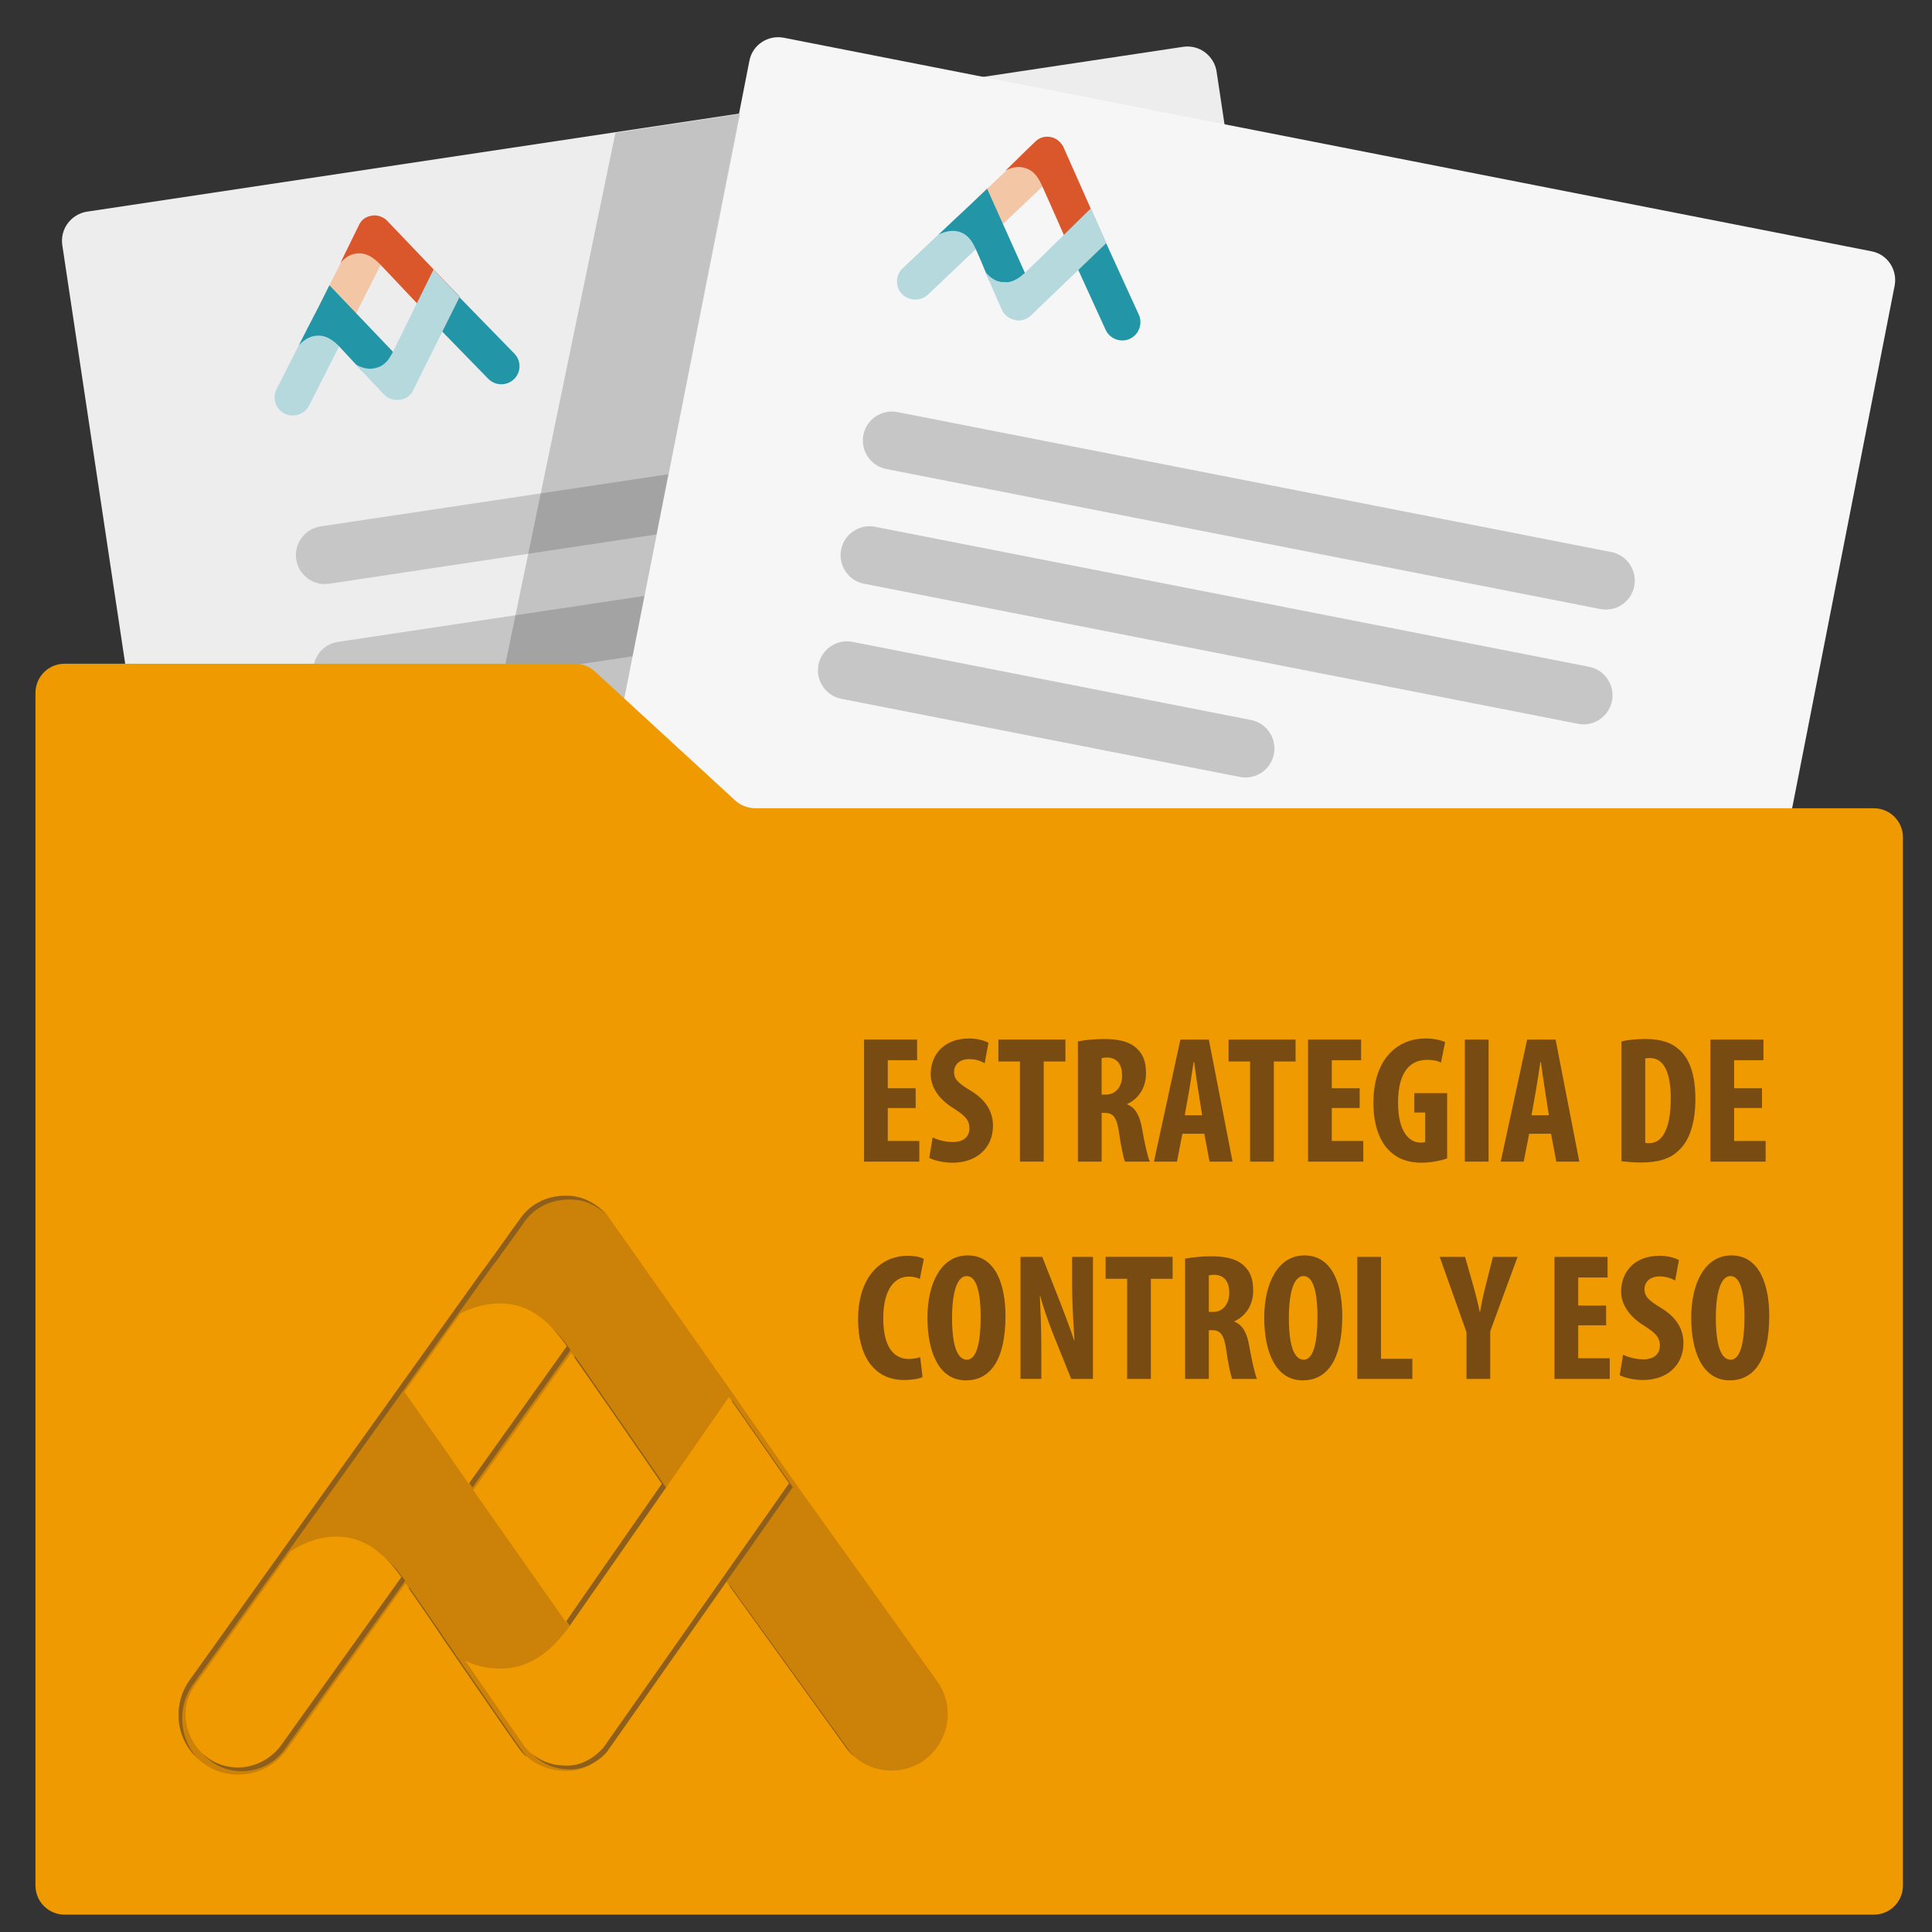 <?xml version="1.0" encoding="utf-8"?>
<!-- Generator: Adobe Illustrator 24.1.0, SVG Export Plug-In . SVG Version: 6.00 Build 0)  -->
<svg version="1.1" id="Capa_1" xmlns="http://www.w3.org/2000/svg" xmlns:xlink="http://www.w3.org/1999/xlink" x="0px" y="0px"
	 viewBox="0 0 512 512" style="enable-background:new 0 0 512 512;" xml:space="preserve">
<rect x="0" y="0" width="512" height="512" fill="#333333" stroke="none"/>
<style type="text/css">
	.st0{fill:#EDEDED;}
	.st1{fill:#C6C6C6;}
	.st2{fill:#F3C6A6;}
	.st3{fill:#B6D9DE;}
	.st4{fill:#2295A7;}
	.st5{fill:#D9572B;}
	.st6{fill:#F6F6F6;}
	.st7{opacity:0.2;fill:#1D1D1B;enable-background:new    ;}
	.st8{fill:#EF9A00;}
	.st9{fill:#CC8109;}
	.st10{fill:#8E5F1B;}
	.st11{fill:#774B11;}
</style>
<g id="Capa_1_1_">
	<g>
		<path class="st0" d="M375.1,421.8L84.5,465.4c-4.2,0.6-8.1-2.3-8.8-6.5
			l-59.2-394c-0.6-4.2,2.3-8.1,6.5-8.8l290.6-43.7
			c4.2-0.6,8.1,2.3,8.8,6.5l59.2,394
			C382.2,417.2,379.3,421.1,375.1,421.8z"/>
		<path class="st1" d="M277.8,126L87.2,154.7c-4.2,0.6-8.1-2.3-8.7-6.5
			l0,0c-0.6-4.2,2.3-8.1,6.5-8.7l190.6-28.6
			c4.2-0.6,8.1,2.3,8.7,6.5l0,0C284.9,121.5,282,125.4,277.8,126z"
			/>
		<path class="st1" d="M282.4,156.7L91.8,185.3c-4.2,0.6-8.1-2.3-8.7-6.5
			l0,0c-0.6-4.2,2.3-8.1,6.5-8.7l190.6-28.6
			c4.2-0.6,8.1,2.3,8.7,6.5l0,0C289.5,152.1,286.6,156.1,282.4,156.7z
			"/>
		<path class="st1" d="M202.8,200l-106.4,16c-4.2,0.6-8.1-2.3-8.7-6.5l0,0
			c-0.6-4.2,2.3-8.1,6.5-8.7l106.4-16c4.2-0.6,8.1,2.3,8.7,6.5
			l0,0C209.9,195.4,207,199.4,202.8,200z"/>
		<g>
			<path class="st2" d="M85.9,89L85.9,89c-2.4-1.2-3.3-4.1-2.1-6.5
				l9.8-19.3c1.2-2.4,4.1-3.3,6.5-2.1l0,0
				c2.4,1.2,3.3,4.1,2.1,6.5l-9.8,19.3
				C91.2,89.2,88.3,90.2,85.9,89z"/>
			<path class="st3" d="M75.4,109.6L75.4,109.6c-2.4-1.2-3.3-4.1-2.1-6.5
				l9.8-19.3c1.2-2.4,4.1-3.3,6.5-2.1l0,0
				c2.4,1.2,3.3,4.1,2.1,6.5l-9.8,19.3
				C80.7,109.8,77.8,110.8,75.4,109.6z"/>
			<path class="st4" d="M136.2,100.5L136.2,100.5c1.9-1.8,2-4.9,0.1-6.8
				l-15.1-15.5c-1.8-1.9-4.9-2-6.8-0.1l0,0
				c-1.9,1.8-2,4.9-0.1,6.8l15.1,15.5
				C131.3,102.3,134.3,102.3,136.2,100.5z"/>
			<path class="st4" d="M84.4,81.4c-0.6,1.1-5.2,10.1-5.2,10.1
				s1.6-1.9,3.8-2.4c2.2-0.5,4.3,0.1,6.7,2.5
				c2.3,2.5,6.4,6.9,6.4,6.9l10.5-2.7l-15-15.7l-4.3-4.5L84.4,81.4z"
				/>
			<path class="st5" d="M117.3,87.6l4.5-9l-19.4-20.3c0,0-1.5-1.4-3.5-1.2
				s-3.1,1.2-3.7,2.4s-5,10.2-5,10.2s1.4-1.9,3.6-2.4
				s4.3,0.1,6.7,2.5C102.9,72.3,117.3,87.6,117.3,87.6z"/>
			<path class="st3" d="M114.9,71.4l6.9,7.3l-12.5,25.1c0,0-1,1.8-3,2.1
				s-3.5-0.3-4.4-1.2C101,103.8,94.2,96.5,94.2,96.5
				s2,1.4,4.3,1.2c2.3-0.2,4.1-1.3,5.6-4.4
				C105.6,90.3,114.9,71.4,114.9,71.4z"/>
		</g>
	</g>
	<g>
		<path class="st6" d="M416.4,472.7L128,416.1c-4.2-0.8-6.9-4.9-6.1-9.1
			l76.7-390.9c0.8-4.2,4.9-6.9,9.1-6.1L496,66.6
			c4.2,0.8,6.9,4.9,6.1,9.1l-76.7,391
			C424.6,470.8,420.5,473.5,416.4,472.7z"/>
		<path class="st1" d="M424.1,161.4l-189.2-37.1c-4.2-0.8-6.9-4.9-6.1-9l0,0
			c0.8-4.2,4.9-6.9,9-6.1L427,146.3c4.2,0.8,6.9,4.9,6.1,9l0,0
			C432.3,159.5,428.3,162.2,424.1,161.4z"/>
		<path class="st1" d="M418.1,191.8L229,154.7c-4.2-0.8-6.9-4.9-6.1-9l0,0
			c0.8-4.2,4.9-6.9,9-6.1l189.2,37.1
			c4.2,0.8,6.9,4.9,6.1,9l0,0
			C426.4,189.9,422.3,192.7,418.1,191.8z"/>
		<path class="st1" d="M328.6,205.9L223,185.2c-4.2-0.8-6.9-4.9-6.1-9l0,0
			c0.8-4.2,4.9-6.9,9-6.1L331.5,190.8c4.2,0.8,6.9,4.9,6.1,9
			l0,0C336.8,204,332.8,206.7,328.6,205.9z"/>
		<g>
			<path class="st2" d="M255.9,62L255.9,62c-1.8-1.9-1.7-5,0.2-6.8
				l15.7-14.8c1.9-1.8,5-1.7,6.8,0.2l0,0
				c1.8,1.9,1.7,5-0.2,6.8L262.7,62.3
				C260.8,64.1,257.7,64,255.9,62z"/>
			<path class="st3" d="M239,77.9L239,77.9c-1.8-1.9-1.7-5,0.2-6.8L255,56.2
				c1.9-1.8,5-1.7,6.8,0.2l0,0c1.8,1.9,1.7,5-0.2,6.8
				l-15.7,14.9C243.9,79.9,240.9,79.8,239,77.9z"/>
			<path class="st4" d="M299.4,89.8L299.4,89.8c2.4-1.1,3.5-4,2.4-6.4
				l-9-19.7c-1.1-2.4-4-3.5-6.4-2.4l0,0C284,62.4,282.9,65.3,284,67.7
				l9,19.7C294.1,89.8,297,90.9,299.4,89.8z"/>
			<path class="st4" d="M257,54.4c-1,0.9-8.3,7.8-8.3,7.8s2.1-1.2,4.4-1
				c2.3,0.3,4,1.5,5.4,4.6c1.4,3.1,3.7,8.7,3.7,8.7
				L273,75.4l-8.9-19.8l-2.5-5.6L257,54.4z"/>
			<path class="st5" d="M285.9,71.3l7.2-6.9l-11.4-25.7c0,0-1-1.8-2.9-2.3
				s-3.3,0.1-4.3,1s-8.1,7.9-8.1,7.9s1.9-1.3,4.2-1
				c2.3,0.3,4,1.5,5.4,4.6C277.5,52.1,285.9,71.3,285.9,71.3z"/>
			<path class="st3" d="M289.1,55.2l4.1,9.2l-20.3,19.5c0,0-1.6,1.3-3.5,1
				s-3.2-1.4-3.8-2.6c-0.6-1.2-4.5-10.3-4.5-10.3s1.4,2,3.6,2.6
				s4.3,0.1,6.8-2.2S289.1,55.2,289.1,55.2z"/>
		</g>
	</g>
	<polygon class="st7" points="163.1,35.2 115.3,265.9 149.5,265.6 196.1,30.2 	"/>
	<path class="st8" d="M194.8,212.1l-37.2-34.2c-1.4-1.3-3.3-2-5.2-2H17.1
		c-4.3,0-7.7,3.5-7.7,7.7v30.6v6.4v279.1c0,4.3,3.5,7.7,7.7,7.7
		h479.5c4.3,0,7.7-3.5,7.7-7.7V221.9c0-4.3-3.5-7.7-7.7-7.7H200
		C198,214.1,196.2,213.4,194.8,212.1z"/>
	<path class="st9" d="M248.4,445.6l-37.6-52.5l0,0l0,0l-17.5-25.1l0,0l-32.4-46
		c0,0-4-4.9-10-5.1c-6.1-0.3-10.3,2.4-12.7,5.6
		c-0.9,1.2-3.8,5.2-7.1,9.9l0,0l-0.9,1.2
		c-0.8,1.1-1.6,2.3-2.5,3.4L50.3,445.2
		c-2.5,3.5-3.4,7.6-2.8,11.8s3,7.8,6.4,10.3c2.7,2,5.9,3,9.2,3
		c0.9,0,1.7-0.1,2.6-0.2c4.2-0.7,7.8-3,10.3-6.4l31.5-44.1
		c5.6,8,10.6,15.4,10.6,15.4S135.5,460.4,137.9,463.6
		c2.3,3.1,6.5,5.7,12.1,5.7c0.3,0,0.6,0,0.9,0
		c6.1-0.3,10-5.1,10-5.1l31.6-45l31.6,43.8
		c4.8,6.7,14.1,8.2,20.8,3.5l0,0
		C251.6,461.6,253.2,452.3,248.4,445.6z M117.6,383.7l-10.4-14.8
		L122.1,348c2.2-1.1,5.2-2.2,8.6-2.5
		c7.1-0.6,13.1,2.2,19.2,10.8c0.1,0.1,0.2,0.3,0.3,0.5
		l-26,36.4L117.6,383.7z M74.6,462.6c-2.2,3-5.4,5-9.1,5.7
		c-3.7,0.6-7.4-0.2-10.4-2.4c-3-2.2-5-5.4-5.7-9.1
		s0.2-7.4,2.4-10.4L77,411.1c2.3-1.5,6-3.4,10.3-3.8
		c7.1-0.6,13.1,2.2,19.1,10.8L74.6,462.6z M151.4,358.5
		c6.9,9.9,22.7,32.7,24.1,34.8c-10.4,15-22.2,31.9-25.5,36.6
		l-24.6-35L151.4,358.5z M159.8,463.4c-0.4,0.4-3.9,4.4-9,4.6
		c-0.3,0-0.5,0-0.8,0c-6.4,0-9.8-3.6-11-5.2
		c-1.6-2.2-10.4-15-15.7-22.7c2.1,1,4.5,1.8,7.3,2
		c0.6,0,1.2,0.1,1.9,0.1c7.2,0,13.1-3.7,18.6-11.5
		c5.4-7.7,35.8-51.4,42.1-60.5l16,22.9L159.8,463.4z"/>
	<g>
		<path class="st10" d="M56,466.8c3,2.2,6.7,3,10.4,2.4
			c3.7-0.6,6.9-2.6,9.1-5.7l31.9-44.6
			c-1.6-2.2-3.1-4-4.7-5.5c1.2,1.3,2.4,2.8,3.7,4.5L74.5,462.5
			c-2.2,3-5.4,5-9.1,5.7C61.7,468.8,58,468,55,465.8
			c-0.4-0.3-0.8-0.7-1.2-1C54.5,465.6,55.2,466.2,56,466.8z"/>
		<path class="st10" d="M194.1,371.2C194,371.3,194,371.3,194,371.4l15.1,21.7
			l-49.3,70.2c-0.4,0.4-3.9,4.4-9,4.6c-0.3,0-0.5,0-0.8,0
			c-4.5,0-7.6-1.8-9.4-3.5c1.6,1.7,4.9,4.5,10.4,4.5c0.3,0,0.5,0,0.8,0
			c3.5-0.2,6.3-2.1,7.8-3.4l0,0c0.1-0.1,0.2-0.2,0.3-0.3
			c0.5-0.4,0.8-0.8,0.9-0.9l49.3-70.2L194.1,371.2z"/>
		<path class="st10" d="M152.2,359.7c7.3,10.4,21.9,31.6,23.2,33.5
			C165.1,408,153.5,424.6,150.1,429.6l0.9,1.2
			c3.3-4.7,15-21.6,25.5-36.6c-1.4-2-17.1-24.8-24.1-34.8
			L152.2,359.7z"/>
		<path class="st10" d="M138.9,464.7c-2.4-3.2-19.8-28.6-19.8-28.6
			s-4.9-7.3-10.6-15.4l-0.2,0.2
			c5.3,7.6,9.7,14.2,9.7,14.2S135.4,460.5,137.8,463.7
			c0.5,0.7,1.1,1.3,1.7,1.9
			C139.4,465.3,139.2,465,138.9,464.7z"/>
		<path class="st10" d="M225.1,464L193.5,420.2l-0.1,0.2L224.1,463
			c0.6,0.9,1.4,1.7,2.1,2.4
			C225.9,464.9,225.5,464.5,225.1,464z"/>
		<path class="st10" d="M48.5,458c-0.7-4.2,0.3-8.4,2.8-11.8l77.4-108.2
			c0.8-1.1,1.6-2.3,2.5-3.4l0.9-1.2l0,0
			c3.4-4.7,6.3-8.7,7.1-9.9c2.4-3.2,6.6-5.9,12.7-5.6
			c4.1,0.2,7.3,2.5,8.9,4c-0.8-0.9-4.5-4.7-9.9-5
			c-6.1-0.3-10.3,2.4-12.7,5.6c-0.9,1.2-3.8,5.2-7.1,9.9
			l0,0l-0.9,1.2c-0.8,1.1-1.6,2.3-2.5,3.4L50.3,445.2
			c-2.5,3.5-3.4,7.6-2.8,11.8c0.6,3.5,2.3,6.7,4.9,9
			C50.4,463.9,49,461.1,48.5,458z"/>
		<path class="st10" d="M146.2,351.8c1.2,1.3,2.5,2.8,3.7,4.5
			c0.1,0.1,0.2,0.3,0.3,0.5l-25.8,36.2l0.8,1.2l26-36.4
			c-0.1-0.2-0.2-0.3-0.3-0.5
			C149.3,355.1,147.8,353.3,146.2,351.8z"/>
	</g>
</g>
<g id="Guías">
</g>
<g>
	<path class="st11" d="M242.66,293.634h-7.39v8.734h8.35v5.471h-14.637v-32.345h14.061
		v5.471h-7.774v7.438h7.39V293.634z"/>
	<path class="st11" d="M247.17,301.409c1.296,0.72,3.503,1.248,5.327,1.248
		c2.976,0,4.415-1.536,4.415-3.647c0-2.352-1.439-3.503-4.175-5.278
		c-4.415-2.688-6.095-6.095-6.095-9.022c0-5.183,3.455-9.502,10.222-9.502
		c2.111,0,4.127,0.576,5.087,1.152l-1.008,5.423
		c-0.912-0.576-2.304-1.104-4.127-1.104c-2.688,0-3.983,1.632-3.983,3.359
		c0,1.92,0.96,2.928,4.463,5.039c4.271,2.592,5.854,5.854,5.854,9.262
		c0,5.902-4.367,9.79-10.701,9.79c-2.591,0-5.135-0.672-6.19-1.296
		L247.17,301.409z"/>
	<path class="st11" d="M270.301,281.301h-5.711v-5.807h17.756v5.807h-5.759v26.538h-6.286
		V281.301z"/>
	<path class="st11" d="M285.656,275.975c1.968-0.384,4.463-0.624,6.862-0.624
		c3.455,0,6.526,0.479,8.639,2.399c1.967,1.775,2.543,3.935,2.543,6.719
		c0,3.455-1.68,6.574-4.991,8.109v0.097c2.208,0.863,3.312,2.927,3.936,6.382
		c0.624,3.6,1.487,7.582,2.063,8.782h-6.574
		c-0.384-0.912-1.104-4.175-1.584-7.727c-0.576-4.03-1.584-5.183-3.695-5.183
		h-0.911v12.909H285.656V275.975z M291.943,290.084h1.104
		c2.735,0,4.318-2.207,4.318-5.039c0-2.735-1.104-4.703-3.935-4.799
		c-0.528,0-1.151,0.048-1.487,0.192V290.084z"/>
	<path class="st11" d="M313.344,300.449l-1.439,7.391h-6.095l7.007-32.345h7.534l6.286,32.345
		h-6.095l-1.392-7.391H313.344z M318.575,295.554l-1.057-6.767
		c-0.336-1.968-0.768-5.183-1.056-7.342h-0.144
		c-0.336,2.159-0.815,5.519-1.151,7.39l-1.2,6.719H318.575z"/>
	<path class="st11" d="M331.291,281.301h-5.71v-5.807h17.756v5.807h-5.759v26.538h-6.287
		V281.301z"/>
	<path class="st11" d="M360.324,293.634h-7.39v8.734h8.35v5.471h-14.637v-32.345h14.061
		v5.471h-7.773v7.438h7.39V293.634z"/>
	<path class="st11" d="M383.502,306.975c-1.392,0.576-4.367,1.152-6.719,1.152
		c-3.695,0-6.479-1.056-8.638-3.216c-2.783-2.687-4.271-7.486-4.175-13.053
		c0.144-11.757,6.862-16.652,13.725-16.652c2.447,0,4.271,0.48,5.278,0.96
		l-1.104,5.423c-0.912-0.479-2.111-0.72-3.695-0.72
		c-4.271,0-7.678,2.928-7.678,11.373c0,7.774,3.022,10.558,5.95,10.558
		c0.576,0,1.008-0.048,1.248-0.144v-7.822h-2.88v-5.135h8.687V306.975z"/>
	<path class="st11" d="M394.49,275.495v32.345h-6.287v-32.345H394.49z"/>
	<path class="st11" d="M405.238,300.449l-1.439,7.391h-6.095l7.007-32.345h7.534
		l6.286,32.345h-6.095l-1.392-7.391H405.238z M410.47,295.554l-1.057-6.767
		c-0.336-1.968-0.768-5.183-1.056-7.342h-0.144
		c-0.336,2.159-0.815,5.519-1.151,7.39l-1.2,6.719H410.47z"/>
	<path class="st11" d="M429.712,275.975c1.584-0.384,3.888-0.624,6.383-0.624
		c4.079,0,6.91,0.96,8.974,2.879c2.783,2.496,4.224,6.767,4.224,13.053
		c0,6.527-1.68,11.182-4.512,13.678c-2.159,2.111-5.374,3.119-9.886,3.119
		c-1.967,0-3.935-0.192-5.183-0.336V275.975z M435.999,302.848
		c0.287,0.097,0.768,0.097,1.104,0.097c3.023,0,5.662-2.976,5.662-11.901
		c0-6.623-1.728-10.653-5.519-10.653c-0.432,0-0.863,0-1.247,0.144V302.848z"/>
	<path class="st11" d="M466.95,293.634h-7.39v8.734h8.35v5.471h-14.637v-32.345h14.061
		v5.471h-7.773v7.438h7.39V293.634z"/>
	<path class="st11" d="M244.484,364.945c-0.912,0.432-2.688,0.768-4.895,0.768
		c-8.254,0-12.189-6.814-12.189-15.98c0-12.189,6.767-16.94,13.053-16.94
		c2.207,0,3.743,0.433,4.367,0.864l-1.056,5.278
		c-0.72-0.336-1.536-0.623-2.927-0.623c-3.551,0-6.767,3.071-6.767,11.085
		c0,7.727,2.927,10.75,6.767,10.75c1.056,0,2.255-0.24,3.023-0.48L244.484,364.945z"/>
	<path class="st11" d="M266.462,348.676c0,12.189-4.319,17.132-10.461,17.132
		c-7.342,0-10.222-7.774-10.222-16.652c0-8.83,3.503-16.46,10.653-16.46
		C264.254,332.696,266.462,341.286,266.462,348.676z M252.305,349.253
		c0,7.342,1.392,11.085,3.935,11.085c2.64,0,3.647-4.799,3.647-11.373
		c0-5.663-0.864-10.798-3.695-10.798C253.697,338.167,252.305,342.294,252.305,349.253z
		"/>
	<path class="st11" d="M270.443,365.425v-32.345h5.759l4.991,12.669
		c0.96,2.496,2.544,6.671,3.455,9.454h0.097
		c-0.192-3.407-0.624-9.021-0.624-14.973v-7.15h5.519V365.425h-5.759L278.938,353.139
		c-1.056-2.735-2.543-6.814-3.263-9.742h-0.097
		c0.145,3.264,0.385,8.255,0.385,14.733v7.294H270.443z"/>
	<path class="st11" d="M298.708,338.886h-5.71v-5.807h17.756v5.807h-5.759V365.425h-6.287
		V338.886z"/>
	<path class="st11" d="M314.063,333.56c1.968-0.385,4.463-0.624,6.862-0.624
		c3.455,0,6.526,0.479,8.639,2.399c1.967,1.775,2.543,3.935,2.543,6.719
		c0,3.455-1.68,6.574-4.991,8.109v0.097c2.208,0.863,3.312,2.927,3.936,6.382
		c0.624,3.6,1.487,7.582,2.063,8.782h-6.574
		c-0.384-0.912-1.104-4.175-1.584-7.727c-0.576-4.03-1.584-5.183-3.695-5.183
		h-0.911V365.425h-6.287V333.56z M320.351,347.669h1.104
		c2.735,0,4.318-2.208,4.318-5.039c0-2.735-1.104-4.703-3.935-4.799
		c-0.528,0-1.151,0.048-1.487,0.192V347.669z"/>
	<path class="st11" d="M355.717,348.676c0,12.189-4.319,17.132-10.462,17.132
		c-7.342,0-10.221-7.774-10.221-16.652c0-8.83,3.503-16.46,10.653-16.46
		C353.51,332.696,355.717,341.286,355.717,348.676z M341.561,349.253
		c0,7.342,1.392,11.085,3.935,11.085c2.64,0,3.647-4.799,3.647-11.373
		c0-5.663-0.864-10.798-3.695-10.798C342.952,338.167,341.561,342.294,341.561,349.253z
		"/>
	<path class="st11" d="M359.698,333.08h6.287v27.018h8.302v5.327h-14.589V333.08z"/>
	<path class="st11" d="M388.636,365.425v-12.381l-7.103-19.964h6.719l2.207,7.727
		c0.576,2.063,1.2,4.463,1.68,6.862h0.096
		c0.384-2.352,0.912-4.703,1.488-7.007l1.919-7.582h6.526l-7.246,19.724V365.425
		H388.636z"/>
	<path class="st11" d="M425.633,351.219h-7.39v8.734h8.35v5.471h-14.637v-32.345h14.061
		v5.471h-7.773v7.438h7.39V351.219z"/>
	<path class="st11" d="M430.144,358.994c1.296,0.72,3.503,1.248,5.327,1.248
		c2.975,0,4.415-1.536,4.415-3.647c0-2.352-1.44-3.503-4.176-5.278
		c-4.415-2.688-6.095-6.095-6.095-9.022c0-5.183,3.456-9.502,10.222-9.502
		c2.112,0,4.128,0.576,5.087,1.152l-1.008,5.423
		c-0.911-0.576-2.303-1.104-4.127-1.104c-2.688,0-3.982,1.632-3.982,3.359
		c0,1.92,0.959,2.928,4.463,5.039c4.271,2.592,5.854,5.854,5.854,9.262
		c0,5.902-4.367,9.79-10.701,9.79c-2.592,0-5.136-0.672-6.191-1.296
		L430.144,358.994z"/>
	<path class="st11" d="M468.87,348.676c0,12.189-4.319,17.132-10.462,17.132
		c-7.342,0-10.221-7.774-10.221-16.652c0-8.83,3.503-16.46,10.653-16.46
		C466.663,332.696,468.87,341.286,468.87,348.676z M454.714,349.253
		c0,7.342,1.392,11.085,3.935,11.085c2.64,0,3.647-4.799,3.647-11.373
		c0-5.663-0.864-10.798-3.695-10.798C456.105,338.167,454.714,342.294,454.714,349.253z
		"/>
</g>
</svg>
